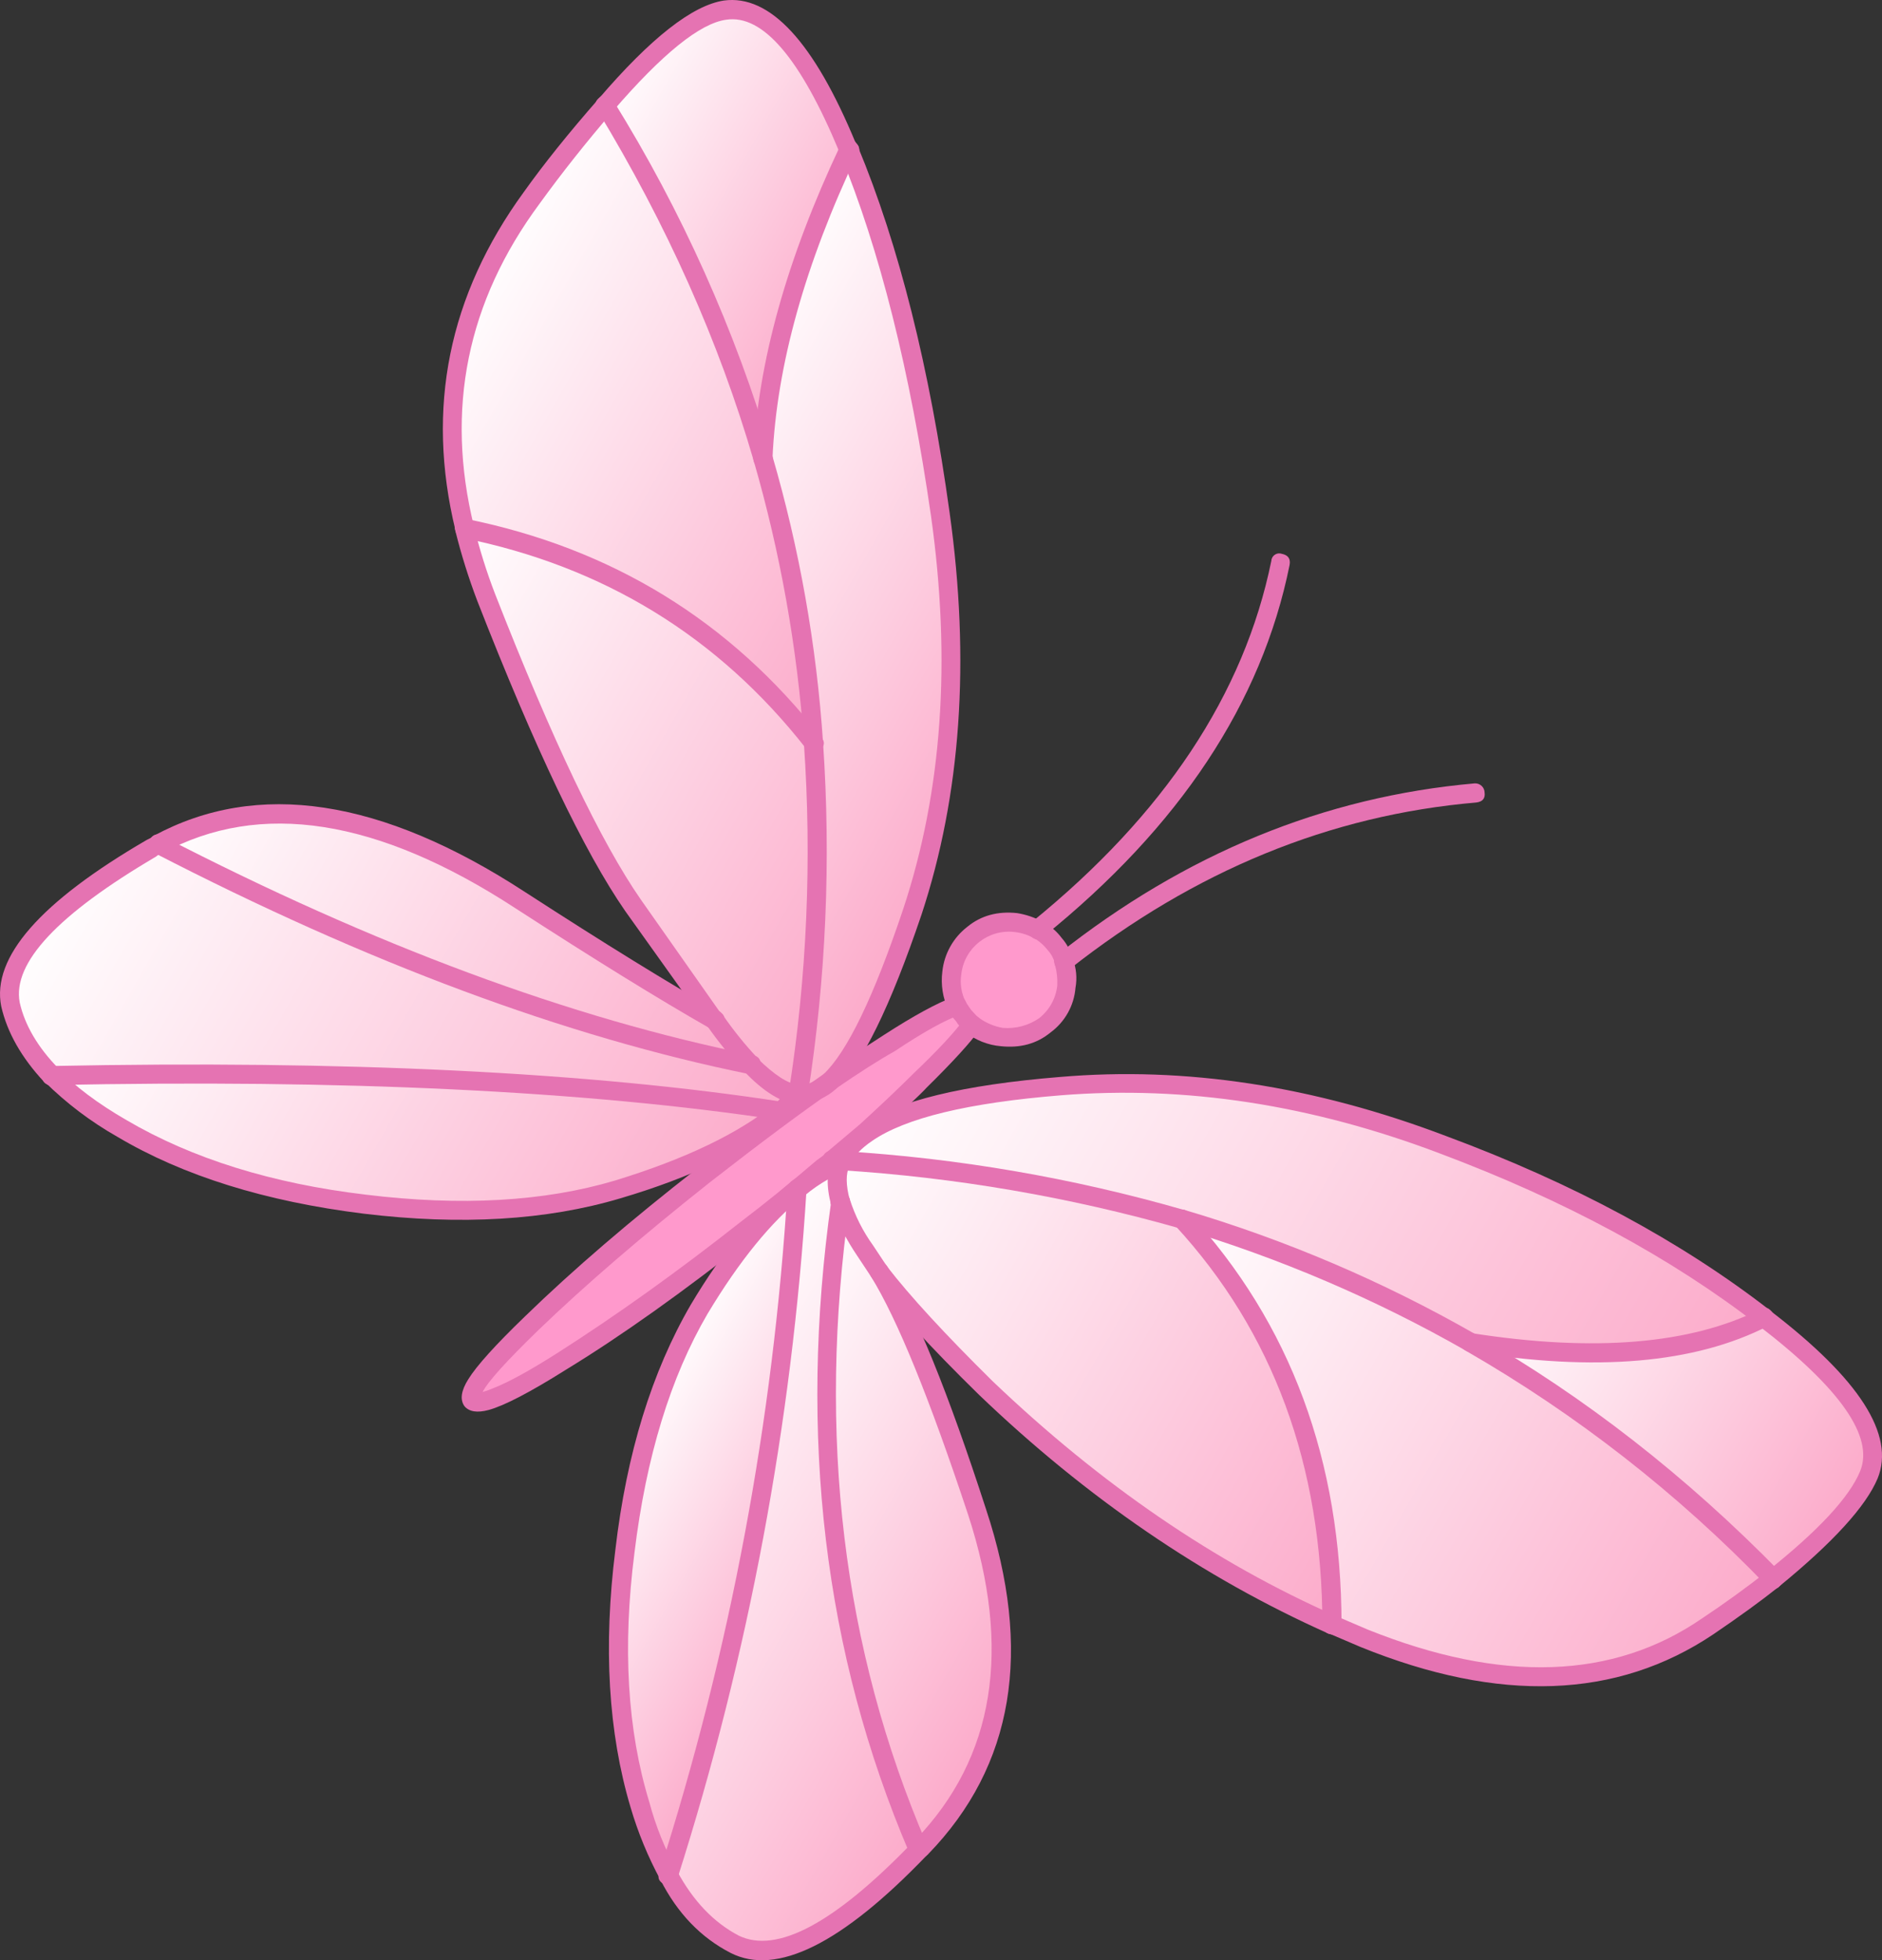 <?xml version="1.0" encoding="iso-8859-1"?>
<!-- Generator: Adobe Illustrator 20.1.0, SVG Export Plug-In . SVG Version: 6.00 Build 0)  -->
<svg version="1.0" id="Layer_1" xmlns="http://www.w3.org/2000/svg" xmlns:xlink="http://www.w3.org/1999/xlink" x="0px" y="0px"
	 viewBox="0 0 602.02 627.14" enable-background="new 0 0 602.02 627.14" xml:space="preserve">
<rect x="0" y="0" width="602.02" height="627.14" fill="#333333" stroke="none"/>
<title>princessaccessories_0032</title>
<linearGradient id="SVGID_1_" gradientUnits="userSpaceOnUse" x1="1139.047" y1="441.837" x2="1180.646" y2="463.832" gradientTransform="matrix(4.7 0.16 -0.16 4.7 -4926.17 -1836.66)">
	<stop  offset="0" style="stop-color:#FFFFFF"/>
	<stop  offset="1" style="stop-color:#FCACCB"/>
</linearGradient>
<path fill="url(#SVGID_1_)" d="M426.08,519.8l10.43,4.36c43.613,17.52,80.197,16.29,109.75-3.69c9-6.273,16-11.36,21-15.26
	c-29.827-30.527-62.117-55.727-96.87-75.6c-29.074-16.767-60.043-30.01-92.25-39.45C410.047,424.827,426.027,468.04,426.08,519.8z"
	/>
<linearGradient id="SVGID_2_" gradientUnits="userSpaceOnUse" x1="1164.569" y1="438.913" x2="1189.356" y2="452.017" gradientTransform="matrix(4.7 0.16 -0.16 4.7 -4926.17 -1836.66)">
	<stop  offset="0" style="stop-color:#FFFFFF"/>
	<stop  offset="1" style="stop-color:#FCACCB"/>
</linearGradient>
<path fill="url(#SVGID_2_)" d="M597.83,471.93c5.14-12.367-6.037-29.147-33.53-50.34c-22.827,11.433-54.13,14.1-93.91,8
	c34.747,19.873,67.037,45.073,96.87,75.6C584.047,491.67,594.237,480.583,597.83,471.93z"/>
<path fill="#FF99CC" d="M337.24,301.92c-1.471-1.873-3.348-3.388-5.49-4.43c-8.891-4.978-20.134-1.806-25.112,7.086
	c-2.972,5.309-3.136,11.741-0.438,17.194c0.46,1.162,1.139,2.224,2,3.13c0.737,1.118,1.657,2.105,2.72,2.92
	c2.76,2.128,6.048,3.462,9.51,3.86c4.918,0.766,9.929-0.597,13.78-3.75c3.905-2.946,6.434-7.361,7-12.22c0.238-2.7-0.068-5.42-0.9-8
	C339.731,305.575,338.682,303.597,337.24,301.92z"/>
<linearGradient id="SVGID_3_" gradientUnits="userSpaceOnUse" x1="1111.321" y1="449.941" x2="1135.419" y2="462.669" gradientTransform="matrix(4.7 0.16 -0.16 4.7 -4926.17 -1836.66)">
	<stop  offset="0" style="stop-color:#FFFFFF"/>
	<stop  offset="1" style="stop-color:#FCACCB"/>
</linearGradient>
<path fill="url(#SVGID_3_)" d="M293.72,591.39l1.19-0.43c26.2-27.16,32.073-62.87,17.62-107.13
	c-12.48-37.753-22.877-63.363-31.19-76.83l-4.7-7c-3.281-4.754-5.946-9.905-7.93-15.33
	C258.237,459.43,266.573,528.337,293.72,591.39z"/>
<linearGradient id="SVGID_4_" gradientUnits="userSpaceOnUse" x1="1118.843" y1="432.776" x2="1158.321" y2="453.64" gradientTransform="matrix(4.7 0.16 -0.16 4.7 -4926.17 -1836.66)">
	<stop  offset="0" style="stop-color:#FFFFFF"/>
	<stop  offset="1" style="stop-color:#FCACCB"/>
</linearGradient>
<path fill="url(#SVGID_4_)" d="M426.08,519.8c-0.053-51.76-16.03-94.977-47.93-129.65c-33.687-9.96-70.02-16.247-109-18.86v0.47
	c-1.68,3.233-1.83,7.54-0.45,12.92c1.991,5.422,4.662,10.57,7.95,15.32l4.7,7c7.333,9.82,18.667,22.133,34,36.94
	C349.783,476.98,386.693,502.267,426.08,519.8z"/>
<linearGradient id="SVGID_5_" gradientUnits="userSpaceOnUse" x1="1104.674" y1="452.467" x2="1120.024" y2="460.567" gradientTransform="matrix(4.7 0.16 -0.16 4.7 -4926.17 -1836.66)">
	<stop  offset="0" style="stop-color:#FFFFFF"/>
	<stop  offset="1" style="stop-color:#FCACCB"/>
</linearGradient>
<path fill="url(#SVGID_5_)" d="M255,380.44c-11.147,9.333-21.553,22.143-31.22,38.43c-12.34,21.053-20.3,46.887-23.88,77.5
	c-3.893,30.6-2.327,57.63,4.7,81.09c2.256,7.807,5.386,15.335,9.33,22.44C236.644,528.727,250.44,455.01,255,380.44z"/>
<linearGradient id="SVGID_6_" gradientUnits="userSpaceOnUse" x1="1124.855" y1="421.402" x2="1177.703" y2="449.326" gradientTransform="matrix(4.7 0.16 -0.16 4.7 -4926.17 -1836.66)">
	<stop  offset="0" style="stop-color:#FFFFFF"/>
	<stop  offset="1" style="stop-color:#FCACCB"/>
</linearGradient>
<path fill="url(#SVGID_6_)" d="M378.15,390.15c32.207,9.44,63.176,22.683,92.25,39.45c39.78,6.093,71.083,3.427,93.91-8
	c-27.787-21.673-62.037-40.12-102.75-55.34c-41.953-15.74-82.667-22.023-122.14-18.85c-29.88,2.407-50.6,7.407-62.16,15
	c-3.263,2.388-6.008,5.412-8.07,8.89C308.143,373.907,344.463,380.19,378.15,390.15z"/>
<path fill="#FF99CC" d="M308.21,324.9c-0.861-0.906-1.54-1.968-2-3.13c-5.24,1.853-12.437,5.837-21.59,11.95
	c-3.52,1.913-9.937,6.003-19.25,12.27c-12.38,8.667-25.743,18.63-40.09,29.89c-19.173,14.85-37.552,30.699-55.06,47.48
	c-14.607,14.073-21.007,22.24-19.2,24.5c2.113,2.427,11.667-1.71,28.66-12.41c20.531-12.955,40.335-27.03,59.32-42.16l38-31.37
	c6.8-6.033,12.467-11.403,17-16.11c8.44-8.173,14.06-14.173,16.86-18C309.823,326.992,308.927,326.009,308.21,324.9z"/>
<linearGradient id="SVGID_7_" gradientUnits="userSpaceOnUse" x1="1106.443" y1="452.697" x2="1132.547" y2="466.499" gradientTransform="matrix(4.7 0.16 -0.16 4.7 -4926.17 -1836.66)">
	<stop  offset="0" style="stop-color:#FFFFFF"/>
	<stop  offset="1" style="stop-color:#FCACCB"/>
</linearGradient>
<path fill="url(#SVGID_7_)" d="M293.95,591.64l-0.23-0.24c-27.127-63.053-35.46-131.957-25-206.71c-1.38-5.38-1.23-9.687,0.45-12.92
	c-2.034,0.697-3.967,1.659-5.75,2.86l-8,5.37l-0.49,0.45c-4.545,74.565-18.323,148.278-41.02,219.45
	c5.133,10.213,12.167,17.593,21.1,22.14C248.423,628.78,268.07,618.647,293.95,591.64z"/>
<linearGradient id="SVGID_8_" gradientUnits="userSpaceOnUse" x1="1074.477" y1="407.479" x2="1112.001" y2="427.321" gradientTransform="matrix(4.7 0.16 -0.16 4.7 -4926.17 -1836.66)">
	<stop  offset="0" style="stop-color:#FFFFFF"/>
	<stop  offset="1" style="stop-color:#FCACCB"/>
</linearGradient>
<path fill="url(#SVGID_8_)" d="M228.41,326.34c-16.147-9.187-36.793-21.967-61.94-38.34c-45.24-29.333-83.927-35.233-116.06-17.7
	c67.94,34.993,131.187,58.453,189.74,70.38C235.838,336.241,231.91,331.444,228.41,326.34z"/>
<linearGradient id="SVGID_9_" gradientUnits="userSpaceOnUse" x1="1087.721" y1="398.202" x2="1122.073" y2="416.333" gradientTransform="matrix(4.7 0.16 -0.16 4.7 -4926.17 -1836.66)">
	<stop  offset="0" style="stop-color:#FFFFFF"/>
	<stop  offset="1" style="stop-color:#FCACCB"/>
</linearGradient>
<path fill="url(#SVGID_9_)" d="M202.64,289.69c8.667,12.067,17.257,24.287,25.77,36.66c3.499,5.086,7.423,9.866,11.73,14.29
	c6.06,6,11.127,9.157,15.2,9.47c5.682-37.217,7.315-74.941,4.87-112.51c-28.373-36.28-65.607-59.147-111.7-68.6
	c1.947,7.127,4.28,14.5,7,22.12C174.223,238.98,189.933,271.837,202.64,289.69z"/>
<linearGradient id="SVGID_10_" gradientUnits="userSpaceOnUse" x1="1092.647" y1="373.022" x2="1123.815" y2="389.47" gradientTransform="matrix(4.7 0.16 -0.16 4.7 -4926.17 -1836.66)">
	<stop  offset="0" style="stop-color:#FFFFFF"/>
	<stop  offset="1" style="stop-color:#FCACCB"/>
</linearGradient>
<path fill="url(#SVGID_10_)" d="M193.7,33.66c-8.827,10.227-16.7,20.147-23.62,29.76c-23.54,31.8-30.73,66.993-21.57,105.58
	c46.093,9.453,83.327,32.317,111.7,68.59c-2.257-30.846-7.655-61.38-16.11-91.13C232.302,106.819,215.357,68.896,193.7,33.66z"/>
<linearGradient id="SVGID_11_" gradientUnits="userSpaceOnUse" x1="1099.865" y1="362.394" x2="1118.629" y2="372.315" gradientTransform="matrix(4.7 0.16 -0.16 4.7 -4926.17 -1836.66)">
	<stop  offset="0" style="stop-color:#FFFFFF"/>
	<stop  offset="1" style="stop-color:#FCACCB"/>
</linearGradient>
<path fill="url(#SVGID_11_)" d="M231.93,3.24c-9.333,1.4-22.077,11.54-38.23,30.42c21.657,35.236,38.602,73.159,50.4,112.8
	c1.333-29.907,10.48-62.757,27.44-98.55l-0.22-0.48C258.3,16.083,245.17,1.353,231.93,3.24z"/>
<linearGradient id="SVGID_12_" gradientUnits="userSpaceOnUse" x1="1066.219" y1="413.986" x2="1110.875" y2="437.594" gradientTransform="matrix(4.7 0.16 -0.16 4.7 -4926.17 -1836.66)">
	<stop  offset="0" style="stop-color:#FFFFFF"/>
	<stop  offset="1" style="stop-color:#FCACCB"/>
</linearGradient>
<path fill="url(#SVGID_12_)" d="M48.49,271.36c-32.82,19.24-47.82,35.89-45,49.95c1.62,7.427,5.903,15.027,12.85,22.8
	c95.107-1.853,172.907,1.96,233.4,11.44l5.6-5.45c-4.067-0.3-9.133-3.457-15.2-9.47c-58.553-11.927-121.8-35.387-189.74-70.38
	L48.49,271.36z"/>
<linearGradient id="SVGID_13_" gradientUnits="userSpaceOnUse" x1="1070.756" y1="417.793" x2="1109.907" y2="438.479" gradientTransform="matrix(4.7 0.16 -0.16 4.7 -4926.17 -1836.66)">
	<stop  offset="0" style="stop-color:#FFFFFF"/>
	<stop  offset="1" style="stop-color:#FCACCB"/>
</linearGradient>
<path fill="url(#SVGID_13_)" d="M16.3,344.11c6.854,6.556,14.472,12.264,22.69,17c20.9,12.18,46.81,20.22,77.73,24.12
	c30.927,3.587,57.877,2.02,80.85-4.7c22.667-6.733,40.053-15.067,52.16-25C189.243,346.063,111.433,342.257,16.3,344.11z"/>
<linearGradient id="SVGID_14_" gradientUnits="userSpaceOnUse" x1="1104.272" y1="388.021" x2="1131.458" y2="402.384" gradientTransform="matrix(4.7 0.16 -0.16 4.7 -4926.17 -1836.66)">
	<stop  offset="0" style="stop-color:#FFFFFF"/>
	<stop  offset="1" style="stop-color:#FCACCB"/>
</linearGradient>
<path fill="url(#SVGID_14_)" d="M244.1,146.46c8.455,29.75,13.853,60.284,16.11,91.13c2.445,37.569,0.812,75.293-4.87,112.51
	l1.42-0.19c2.82,0.1,5.69-1.21,8.61-3.93c8.093-7.247,16.88-25.367,26.36-54.36c12.6-37.513,15.65-79.907,9.15-127.18
	c-6.673-46.96-16.453-85.803-29.34-116.53C254.607,83.703,245.46,116.553,244.1,146.46z"/>
<path fill="#E573B2" d="M437.55,521.37l-10.2-4.37c-1.86-0.533-3.21-0.03-4.05,1.51c-0.7,2.173-0.12,3.527,1.74,4.06l10.2,4.36
	c44.38,18,81.987,16.647,112.82-4.06c8.353-5.667,15.353-10.753,21-15.26c1.453-1.207,1.663-2.69,0.63-4.45
	c-0.991-1.328-2.871-1.6-4.199-0.609c-0.091,0.068-0.178,0.141-0.261,0.219c-6.933,5.407-13.853,10.407-20.76,15
	C516.03,537.35,480.39,538.55,437.55,521.37z"/>
<path fill="#E573B2" d="M562,419.86c-1.3,1.207-1.113,2.623,0.56,4.25c26.12,20.047,36.947,35.56,32.48,46.54
	c-3.427,8.347-13.367,19.057-29.82,32.13c-1.467,1.52-1.593,2.927-0.38,4.22c0.701,1.291,2.316,1.769,3.607,1.068
	c0.221-0.12,0.424-0.271,0.603-0.448c17.3-14.14,27.823-25.68,31.57-34.62c5.66-13.92-5.79-31.807-34.35-53.66
	C564.757,417.853,563.333,418.027,562,419.86z"/>
<path fill="#E573B2" d="M462.59,363.46c-42.253-16.06-83.45-22.36-123.59-18.9c-30.987,2.527-52.103,7.67-63.35,15.43
	c-3.845,2.458-7.031,5.819-9.28,9.79c-0.847,1.853-0.423,3.187,1.27,4c1.693,1,3.12,0.58,4.28-1.26
	c1.187-2.627,3.547-5.133,7.08-7.52c10.607-7.333,30.773-12.197,60.5-14.59c39.633-3.167,79.967,3.027,121,18.58
	c40.093,15.047,74.11,33.407,102.05,55.08c0.584,0.485,1.354,0.683,2.1,0.54c0.838-0.065,1.615-0.461,2.16-1.1
	c1.16-1.687,0.973-3.103-0.56-4.25C537.71,397.12,503.157,378.52,462.59,363.46z"/>
<path fill="#E573B2" d="M467.36,429c-0.222,1.642,0.929,3.153,2.57,3.375c0.043,0.006,0.086,0.011,0.13,0.015
	c40.233,6.58,72.087,3.85,95.56-8.19c1.907-0.72,2.423-2.033,1.55-3.94c-1.187-1.927-2.583-2.367-4.19-1.32
	c-22.347,11.14-53.013,13.677-92,7.61C468.953,426.183,467.747,427,467.36,429z"/>
<path fill="#E573B2" d="M341.17,310.76c1.893-0.407,2.56-1.637,2-3.69c-0.563-2.579-1.774-4.971-3.52-6.95
	c-1.695-2.263-3.884-4.11-6.4-5.4c-1.847-1.007-3.18-0.583-4,1.27c-1.007,1.847-0.583,3.18,1.27,4c1.767,0.992,3.32,2.324,4.57,3.92
	c1.184,1.285,2.021,2.851,2.43,4.55C338.047,310.553,339.263,311.32,341.17,310.76z"/>
<path fill="#E573B2" d="M343.18,306.83c-0.113-0.765-0.629-1.411-1.35-1.69c-0.679-0.487-1.555-0.606-2.34-0.32
	c-2.067,0.867-2.733,2.177-2,3.93c0.589,2.151,0.829,4.383,0.71,6.61c-0.468,4.089-2.544,7.824-5.77,10.38
	c-3.404,2.351-7.516,3.453-11.64,3.12c-2.956-0.509-5.742-1.739-8.11-3.58c-1.687-1.16-3.107-0.897-4.26,0.79
	c-1.147,1.373-0.96,2.79,0.56,4.25c3.209,2.513,7.079,4.039,11.14,4.39c6.247,0.667,11.55-0.793,15.91-4.38
	c4.618-3.378,7.538-8.597,8-14.3C344.593,312.943,344.299,309.761,343.18,306.83z"/>
<path fill="#E573B2" d="M304.89,318.9c-1.76,1.033-2.28,2.427-1.56,4.18c0.62,1.328,1.451,2.547,2.46,3.61
	c0.802,1.346,1.883,2.505,3.17,3.4c0.965,1.108,2.645,1.223,3.753,0.258c0.193-0.168,0.36-0.362,0.497-0.578
	c1.16-1.687,1.053-3.103-0.32-4.25l-2.27-2.43l-1.79-2.65C307.957,318.533,306.643,318.02,304.89,318.9z"/>
<path fill="#E573B2" d="M310.33,324.74c-0.799,0.166-1.496,0.65-1.93,1.34c-3.127,4.28-8.583,10.127-16.37,17.54
	c-4.553,4.547-10.22,9.917-17,16.11l-10.67,9c-1.46,1.333-1.513,2.82-0.16,4.46c0.83,1.199,2.474,1.498,3.673,0.669
	c0.21-0.145,0.397-0.32,0.557-0.519l10.67-9c9.88-9.067,15.637-14.51,17.27-16.33c8.447-8.333,14.073-14.49,16.88-18.47
	c1.16-1.687,0.973-3.103-0.56-4.25C312.016,324.783,311.159,324.583,310.33,324.74z"/>
<path fill="#E573B2" d="M268.83,374.8c1.642,0.222,3.153-0.929,3.375-2.57c0.006-0.043,0.011-0.086,0.015-0.13v-0.47
	c0.222-1.642-0.929-3.153-2.57-3.375c-0.043-0.006-0.086-0.011-0.13-0.015c-1.867-0.38-2.997,0.52-3.39,2.7v0.23
	C265.743,373.203,266.643,374.413,268.83,374.8z"/>
<path fill="#E573B2" d="M272.23,371.63c0.222-1.642-0.929-3.153-2.57-3.375c-0.043-0.006-0.086-0.011-0.13-0.015l-3.52-0.12
	c-2.047,0.24-2.947,1.307-2.7,3.2c0.035,1.656,1.407,2.971,3.063,2.935c0.042-0.001,0.085-0.003,0.127-0.005
	c0.781-0.132,1.58-0.105,2.35,0.08c1.643,0.217,3.15-0.939,3.367-2.582C272.222,371.709,272.226,371.67,272.23,371.63z"/>
<path fill="#E573B2" d="M272,370.68c-0.72-1.907-2.033-2.5-3.94-1.78c-2.154,0.856-4.234,1.886-6.22,3.08l-8.19,5.59l-0.49,0.45
	c-1.447,1.047-1.653,2.45-0.62,4.21c1.033,1.4,3.005,1.697,4.405,0.664c0.015-0.011,0.03-0.022,0.045-0.034l0.49-0.45
	c2.334-1.932,4.834-3.655,7.47-5.15c1.56-1.072,3.237-1.961,5-2.65c1.643-0.502,2.567-2.241,2.065-3.883
	C272.01,370.711,272.005,370.695,272,370.68z"/>
<path fill="#E573B2" d="M269.56,387.53c2.06-0.553,2.81-1.783,2.25-3.69c-1.247-4.747-1.277-8.353-0.09-10.82
	c1.007-1.847,0.583-3.18-1.27-4c-0.74-0.345-1.588-0.374-2.35-0.08c-0.765,0.113-1.411,0.629-1.69,1.35c-2,4-2.177,9.09-0.53,15.27
	c0.235,1.433,1.588,2.405,3.021,2.169C269.129,387.692,269.35,387.625,269.56,387.53z"/>
<path fill="#E573B2" d="M309.06,320.69c-0.873-1.913-2.187-2.507-3.94-1.78c-5.4,2-12.833,6.053-22.3,12.16l-19.26,12.5
	c-10.127,7.02-23.49,16.983-40.09,29.89c-21.767,16.96-40.28,32.86-55.54,47.7c-9.413,9.08-15.45,15.77-18.11,20.07
	c-2.327,3.68-2.74,6.567-1.24,8.66c1.507,1.78,4.08,2.183,7.72,1.21c5.067-1.393,13.373-5.727,24.92-13
	c17.467-10.667,37.33-24.793,59.59-42.38c2.893-2.093,10.963-8.633,24.21-19.62l3.14-2.48c1.453-1.207,1.663-2.69,0.63-4.45
	c-1.333-1.46-2.74-1.587-4.22-0.38l-3.38,2.47c-8.247,7.073-16.31,13.607-24.19,19.6c-20.173,15.92-39.807,29.967-58.9,42.14
	c-8.667,5.5-15.383,9.187-20.15,11.06c-1.158,0.513-2.351,0.944-3.57,1.29c1.607-3.233,7.563-9.847,17.87-19.84
	c14.767-14.227,33.04-29.977,54.82-47.25c16.767-13.06,30.05-22.947,39.85-29.66c8.033-5.52,14.45-9.61,19.25-12.27
	c9.153-6.113,16.19-10.023,21.11-11.73C308.873,323.893,309.467,322.59,309.06,320.69z"/>
<path fill="#E573B2" d="M267.87,381.83c-1.436,0.217-2.424,1.558-2.207,2.994c0.036,0.24,0.106,0.475,0.207,0.696
	c2.116,5.751,4.926,11.221,8.37,16.29l4.47,6.74c1.04,1.607,2.44,1.89,4.2,0.85c1.607-1.04,1.89-2.44,0.85-4.2l-4.47-6.74
	c-3.264-4.522-5.789-9.535-7.48-14.85C270.937,381.697,269.623,381.103,267.87,381.83z"/>
<path fill="#E573B2" d="M428.86,521.07c0.847-1.853,0.343-3.203-1.51-4.05c-38.613-17.033-75.22-42.073-109.82-75.12
	c-15.16-14.96-26.417-27.193-33.77-36.7c-1.333-1.773-2.737-1.98-4.21-0.62c-1.76,1.033-1.967,2.437-0.62,4.21
	c7.04,9.5,18.443,21.973,34.21,37.42c34.447,33.04,71.667,58.493,111.66,76.36c0.741,0.339,1.587,0.367,2.35,0.08
	C427.976,522.495,428.64,521.881,428.86,521.07z"/>
<path fill="#E573B2" d="M381.18,391c0.667-1.86-0.073-3.14-2.22-3.84c-35.753-10.303-72.531-16.638-109.67-18.89
	c-2.033-0.073-3.083,0.83-3.15,2.71c-0.222,1.642,0.929,3.153,2.57,3.375c0.043,0.006,0.086,0.011,0.13,0.015
	c36.727,2.317,73.1,8.555,108.5,18.61C379.2,393.66,380.48,393,381.18,391z"/>
<path fill="#E573B2" d="M221,417.36c-12.513,21.52-20.563,47.663-24.15,78.43c-3.9,31.073-2.273,58.577,4.88,82.51
	c2.362,8.029,5.559,15.788,9.54,23.15c0.72,1.753,2.053,2.19,4,1.31c1.92-1.033,2.36-2.43,1.32-4.19
	c-3.86-6.937-6.842-14.327-8.88-22c-7.04-22.987-8.62-49.623-4.74-79.91c3.733-30.607,11.523-56.053,23.37-76.34
	c10.133-16.88,20.353-29.443,30.66-37.69c1.613-1.2,1.74-2.607,0.38-4.22c-1.333-1.46-2.74-1.587-4.22-0.38
	C241.88,387.197,231.16,400.307,221,417.36z"/>
<path fill="#E573B2" d="M295.75,594.05c1.6-0.887,1.807-2.29,0.62-4.21l0.22,0.48l-0.45-0.72l0.23,0.24
	c-26.813-62.453-35.017-130.733-24.61-204.84c0.38-1.867-0.443-2.993-2.47-3.38c-0.843-0.168-1.717,0.06-2.37,0.62
	c-0.621,0.411-0.997,1.105-1,1.85c-10.613,75.233-2.303,144.77,24.93,208.61l0.45,0.72l0.23,0.24
	C293.037,595.287,294.443,595.417,295.75,594.05z"/>
<path fill="#E573B2" d="M296.71,593.38l0.24-0.23c27.333-28.213,33.48-65.01,18.44-110.39c-12.027-37.12-22.49-62.89-31.39-77.31
	c-1.033-1.76-2.433-2.123-4.2-1.09c-1.767,1.033-2.13,2.433-1.09,4.2c8.313,13.467,18.647,38.84,31,76.12
	c14,43.013,8.4,77.633-16.8,103.86l-0.74,0.92c-1.76,1.033-1.967,2.437-0.62,4.21c1.513,1.62,2.92,1.747,4.22,0.38L296.71,593.38z"
	/>
<path fill="#E573B2" d="M296.14,589.59c-1.673-1.467-3.163-1.44-4.47,0.08c-24.733,25.64-43.19,35.503-55.37,29.59
	c-8-4.2-14.58-11.097-19.74-20.69c-0.788-1.52-2.659-2.114-4.179-1.326c-0.004,0.002-0.007,0.004-0.011,0.006
	c-1.76,1.033-2.123,2.433-1.09,4.2c5.427,10.667,12.917,18.457,22.47,23.37c14.667,7.413,35.493-2.92,62.48-31
	C297.53,592.46,297.5,591.05,296.14,589.59z"/>
<path fill="#E573B2" d="M426.21,522.86c1.88,0.067,2.857-0.933,2.93-3c-0.047-52.54-16.313-96.47-48.8-131.79
	c-1.044-1.287-2.933-1.484-4.22-0.441c-1.287,1.044-1.484,2.933-0.441,4.22c0.086,0.107,0.18,0.207,0.28,0.301
	c31.273,34,46.96,76.577,47.06,127.73c0.008,1.657,1.357,2.994,3.014,2.986C426.093,522.866,426.151,522.864,426.21,522.86z"/>
<path fill="#E573B2" d="M474.9,253.56c-0.035-1.656-1.407-2.971-3.063-2.935c-0.042,0.001-0.085,0.003-0.127,0.005
	c-48.14,4.247-92.533,22.453-133.18,54.62c-1.453,1.207-1.663,2.69-0.63,4.45c1.513,1.62,2.92,1.747,4.22,0.38
	c40-31.54,83.357-49.317,130.07-53.33C474.243,256.517,475.147,255.453,474.9,253.56z"/>
<path fill="#E573B2" d="M467.87,427.87c-1.16,1.84-0.827,3.263,1,4.27c35.436,20.384,67.816,45.67,96.18,75.11
	c0.83,1.199,2.474,1.498,3.673,0.669c0.21-0.145,0.397-0.32,0.557-0.519c0.605-0.527,0.966-1.279,1-2.08
	c0.054-0.878-0.257-1.739-0.86-2.38c-30-30.667-62.52-56.033-97.56-76.1C470.04,425.827,468.71,426.17,467.87,427.87z"/>
<path fill="#E573B2" d="M473.17,431.11c1.013-2,0.593-3.427-1.26-4.28c-29.328-16.79-60.507-30.116-92.91-39.71
	c-0.734-0.19-1.515-0.043-2.13,0.4c-0.738,0.363-1.279,1.032-1.48,1.83c-0.667,2,0,3.2,2,3.6c31.91,9.533,62.626,22.682,91.55,39.19
	C470.394,433.011,472.279,432.552,473.17,431.11z"/>
<path fill="#E573B2" d="M272.81,45.13c-1.693-1-3.043-0.497-4.05,1.51c-17.107,36.24-26.36,69.477-27.76,99.71
	c-0.073,2.033,0.91,3.087,2.95,3.16c2.04,0.073,3.093-0.91,3.16-2.95c1.333-29.593,10.387-62.053,27.16-97.38
	C275.303,47.493,274.817,46.143,272.81,45.13z"/>
<path fill="#E573B2" d="M191.42,31.7c-1.467,1.673-1.36,3.09,0.32,4.25c1.333,1.46,2.75,1.353,4.25-0.32
	c15.853-18.42,27.957-28.193,36.31-29.32c11.667-1.787,23.72,12.28,36.16,42.2l0.45,0.72l0.22,0.48
	c1.333,1.773,2.817,1.983,4.45,0.63c1.633-1.353,1.773-2.763,0.42-4.23l-0.23-0.24c0.09,0.17,0.16,0.33,0.22,0.48l-0.45-0.72
	l0.23,0.24c-13.387-32.447-27.453-47.68-42.2-45.7C221.477,1.703,208.093,12.213,191.42,31.7z"/>
<path fill="#E573B2" d="M270.46,45.05c-1.753,0.72-2.347,2.033-1.78,3.94C281.4,79.857,291.107,118.527,297.8,165
	c6.533,46.333,3.58,88.26-8.86,125.78c-9.453,28.213-17.99,45.88-25.61,53c-1.704,1.694-3.872,2.846-6.23,3.31h-0.23
	c-0.66-0.328-1.43-0.354-2.11-0.07c-2.06,0.553-2.887,1.78-2.48,3.68c0.553,2.06,1.783,2.81,3.69,2.25h0.94
	c3.914-0.313,7.612-1.921,10.51-4.57c8.267-7.707,17.383-26.287,27.35-55.74c12.627-38.293,15.627-81.16,9-128.6
	c-6.413-46.467-16.203-85.537-29.37-117.21C273.687,44.77,272.373,44.177,270.46,45.05z"/>
<path fill="#E573B2" d="M334.53,298.76c1.007-1.847,0.583-3.18-1.27-4c-2.477-1.3-5.148-2.188-7.91-2.63
	c-6.247-0.667-11.55,0.793-15.91,4.38c-4.507,3.474-7.398,8.641-8,14.3c-0.536,4.199,0.13,8.464,1.92,12.3
	c0.873,1.913,2.187,2.43,3.94,1.55c1.907-0.72,2.427-2.113,1.56-4.18c-1.377-2.786-1.842-5.935-1.33-9
	c1.063-8.4,8.733-14.347,17.133-13.285c0.012,0.002,0.025,0.003,0.037,0.005c2.041,0.237,4.017,0.865,5.82,1.85
	C332.34,301.043,333.677,300.613,334.53,298.76z"/>
<path fill="#E573B2" d="M251.77,358l5.62-5.92c1.46-1.333,1.43-2.747-0.09-4.24c-1.207-1.3-2.62-1.27-4.24,0.09l-5.12,5.23
	c-1.447,1.047-1.653,2.45-0.62,4.21c1.033,1.4,3.005,1.697,4.405,0.664C251.74,358.023,251.755,358.011,251.77,358z"/>
<path fill="#E573B2" d="M238.1,338.44c-1.199,0.83-1.498,2.474-0.669,3.673c0.145,0.21,0.32,0.397,0.519,0.557
	c6.353,6.667,12.02,10.16,17,10.48c1.88,0.067,3.013-0.913,3.4-2.94c0.073-2.033-0.91-3.087-2.95-3.16
	c-3.287-0.273-7.657-3.093-13.11-8.46c-0.844-1.189-2.492-1.468-3.681-0.624C238.419,338.101,238.248,338.26,238.1,338.44z"/>
<path fill="#E573B2" d="M226.62,323.69c-1.46,1.333-1.667,2.737-0.62,4.21c3.621,5.219,7.633,10.157,12,14.77
	c0.527,0.605,1.279,0.966,2.08,1c0.816,0.084,1.621-0.242,2.15-0.87c1.199-0.83,1.498-2.474,0.669-3.673
	c-0.145-0.21-0.32-0.397-0.519-0.557c-4.107-4.373-7.875-9.054-11.27-14c-0.809-1.446-2.637-1.963-4.083-1.154
	C226.884,323.496,226.748,323.588,226.62,323.69z"/>
<path fill="#E573B2" d="M147.91,166.15c-2.06,0.553-2.81,1.783-2.25,3.69c1.886,7.586,4.224,15.053,7,22.36
	c18.413,47.2,34.193,80.293,47.34,99.28l26,36.43c0.498,0.674,1.242,1.123,2.07,1.25c0.734,0.19,1.515,0.043,2.13-0.4
	c1.773-1.333,1.98-2.737,0.62-4.21l-25.77-36.66c-12.84-18.487-28.403-51.117-46.69-97.89c-2.719-7.06-4.981-14.289-6.77-21.64
	C151.037,166.327,149.81,165.59,147.91,166.15z"/>
<path fill="#E573B2" d="M231.19,327.62c1.007-1.847,0.583-3.18-1.27-4c-15.687-8.893-36.327-21.627-61.92-38.2
	c-46-30-85.623-36-118.87-18c-1.52,0.788-2.114,2.659-1.326,4.179c0.002,0.004,0.004,0.007,0.006,0.011
	c1.033,1.76,2.43,2.2,4.19,1.32c31.173-16.947,68.763-11.087,112.77,17.58c25.333,16.413,46.057,29.213,62.17,38.4
	C228.773,329.737,230.19,329.307,231.19,327.62z"/>
<path fill="#E573B2" d="M260.08,234.53c-1.656,0.035-2.971,1.407-2.935,3.063c0.001,0.042,0.003,0.085,0.005,0.127
	c2.606,37.334,0.979,74.842-4.85,111.81c-0.387,2,0.433,3.203,2.46,3.61c2.033,0.073,3.24-0.827,3.62-2.7
	c5.844-37.366,7.485-75.269,4.89-113C263.037,235.253,261.973,234.283,260.08,234.53z"/>
<path fill="#E573B2" d="M49.57,267.4c-1.12,0.573-1.997,1.013-2.63,1.32c-34.1,19.827-49.62,37.557-46.56,53.19
	c1.9,8.38,6.48,16.46,13.74,24.24c1.513,1.62,3,1.673,4.46,0.16c0.605-0.527,0.966-1.279,1-2.08c0.054-0.878-0.257-1.739-0.86-2.38
	c-6.653-6.827-10.793-13.877-12.42-21.15C3.92,308.073,18.487,292.507,50,274l0.24-0.23l1.2-0.66c2.067-0.713,2.66-2.027,1.78-3.94
	c-0.113-0.765-0.629-1.411-1.35-1.69C51.143,267.155,50.318,267.126,49.57,267.4z"/>
<path fill="#E573B2" d="M14.26,341.92c-1.46,1.333-1.43,2.747,0.09,4.24c6.916,6.826,14.7,12.713,23.15,17.51
	c21.047,12.5,47.343,20.71,78.89,24.63c31.08,3.753,58.413,2.12,82-4.9c22.82-6.733,40.607-15.287,53.36-25.66
	c0.655-0.487,1.029-1.264,1-2.08c0.185-0.775-0.054-1.589-0.63-2.14c-1.333-1.46-2.74-1.587-4.22-0.38
	c-11.62,9.473-28.687,17.66-51.2,24.56c-22.667,6.733-49.223,8.237-79.67,4.51c-30-3.56-55.52-11.51-76.56-23.85
	c-9.227-5.333-16.56-10.843-22-16.53C17.13,340.37,15.727,340.4,14.26,341.92z"/>
<path fill="#E573B2" d="M13.49,344c-0.073,2.033,0.91,3.087,2.95,3.16c93.38-1.913,171.047,1.82,233,11.2
	c1.867,0.38,2.993-0.443,3.38-2.47c0.38-1.867-0.443-2.993-2.47-3.38c-61.927-9.533-139.893-13.353-233.9-11.46
	c-0.806-0.019-1.584,0.296-2.15,0.87C13.679,342.42,13.371,343.212,13.49,344z"/>
<path fill="#E573B2" d="M47.87,268.75c-0.847,1.853-0.423,3.187,1.27,4c68.4,35.333,131.873,58.957,190.42,70.87
	c2,0.387,3.203-0.433,3.61-2.46c0.407-2.027-0.413-3.23-2.46-3.61c-58.08-11.7-121.01-35.057-188.79-70.07
	C50.227,266.493,48.877,266.917,47.87,268.75z"/>
<path fill="#E573B2" d="M262.24,240c1.613-1.333,1.74-2.74,0.38-4.22c-28.967-37.073-66.81-60.333-113.53-69.78
	c-1.867-0.38-2.993,0.443-3.38,2.47c-0.179,0.811-0.04,1.66,0.39,2.37c0.432,0.633,1.091,1.077,1.84,1.24
	c45.16,9.107,81.78,31.557,109.86,67.35C259,240.857,260.48,241.047,262.24,240z"/>
<path fill="#E573B2" d="M192.15,31c-1.76,1.033-2.123,2.433-1.09,4.2c22.24,36.667,38.907,74.023,50,112.07
	c0.527,1.635,2.28,2.532,3.915,2.005c0.005-0.002,0.01-0.003,0.015-0.005c1.893-0.407,2.56-1.637,2-3.69
	c-11.793-39.938-28.907-78.107-50.88-113.48c-0.331-0.673-0.902-1.197-1.6-1.47C193.705,30.447,192.86,30.58,192.15,31z"/>
<path fill="#E573B2" d="M195.66,31.38c-1.673-1.467-3.09-1.36-4.25,0.32c-9.473,10.807-17.427,20.723-23.86,29.75
	c-24.047,33.033-31.34,69.083-21.88,108.15c0.553,2.06,1.783,2.81,3.69,2.25c0.809-0.142,1.514-0.632,1.93-1.34
	c0.501-0.585,0.622-1.406,0.31-2.11c-9.2-37.487-2.2-71.9,21-103.24c7.087-9.793,14.887-19.637,23.4-29.53
	c0.485-0.584,0.683-1.354,0.54-2.1C196.621,32.712,196.292,31.906,195.66,31.38z"/>
<path fill="#E573B2" d="M260.57,240.66c2.047-0.24,2.947-1.307,2.7-3.2c-2.088-31.111-7.544-61.905-16.27-91.84
	c-0.553-2.06-1.783-2.81-3.69-2.25c-1.674,0.409-2.699,2.098-2.29,3.771c0.012,0.05,0.026,0.099,0.04,0.149
	c8.541,29.492,13.948,59.803,16.13,90.43c0.141,0.814,0.524,1.567,1.1,2.16C258.894,240.47,259.731,240.757,260.57,240.66z"/>
<path fill="#E573B2" d="M331.64,300.54c0.806,0.019,1.584-0.296,2.15-0.87c43.573-35.173,69.813-74.797,78.72-118.87
	c0.387-2-0.433-3.203-2.46-3.61c-1.317-0.467-2.763,0.223-3.23,1.54c-0.079,0.222-0.126,0.455-0.14,0.69
	c-8.707,42.667-34.283,81.217-76.73,115.65c-1.467,1.52-1.593,2.927-0.38,4.22C330.068,299.964,330.812,300.413,331.64,300.54z"/>
<path fill="#E573B2" d="M255.33,377.39c-1.642-0.222-3.153,0.929-3.375,2.57c-0.006,0.043-0.011,0.086-0.015,0.13
	c-4.553,74.419-18.342,147.984-41.05,219c-0.667,1.86,0,3.137,2,3.83c1.86,0.667,3.137,0,3.83-2
	c22.753-71.487,36.617-145.504,41.28-220.38C258.1,378.507,257.21,377.457,255.33,377.39z"/>
</svg>
